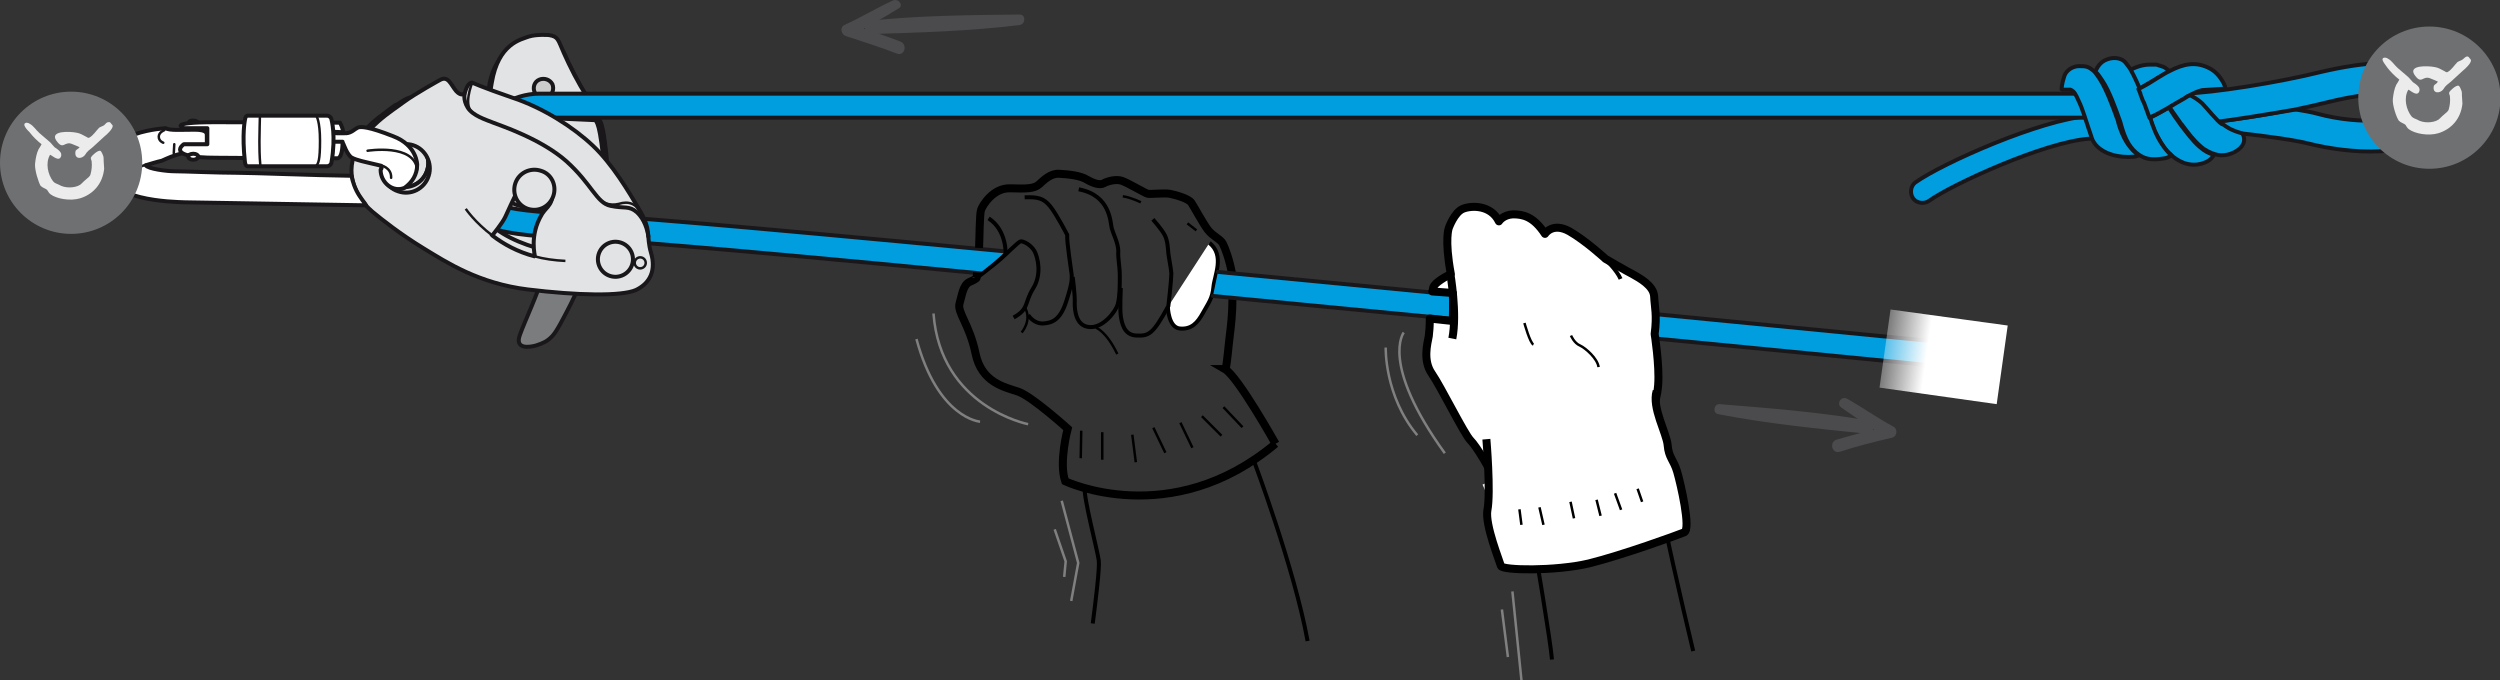 <?xml version="1.0" encoding="utf-8"?>
<!-- Generator: Adobe Illustrator 21.0.0, SVG Export Plug-In . SVG Version: 6.00 Build 0)  -->
<svg version="1.1" id="Calque_1" xmlns="http://www.w3.org/2000/svg" xmlns:xlink="http://www.w3.org/1999/xlink" x="0px" y="0px"
	 viewBox="0 0 499.2 135.8" style="enable-background:new 0 0 499.2 135.8;" xml:space="preserve">
<rect x="0" y="0" width="499.2" height="135.8" fill="#333333" stroke="none"/>
<style type="text/css">
	.st0{fill:#E2E3E4;stroke:#1A171B;stroke-width:0.8;}
	.st1{fill:#7B7C7E;stroke:#1A171B;stroke-width:0.8;}
	.st2{fill:#FFFFFF;stroke:#1A171B;stroke-width:0.8;}
	.st3{fill:none;stroke:#1A171B;stroke-width:0.5;}
	.st4{fill:#009DDF;stroke:#1A171B;stroke-width:0.8;stroke-linecap:round;stroke-linejoin:round;}
	.st5{fill:#CCCCCC;stroke:#1A171B;stroke-width:0.8;}
	.st6{fill:#6F7072;}
	.st7{fill:#ECECED;}
	.st8{fill:none;stroke:#1A171B;stroke-width:0.8;}
	.st9{fill:#FFFFFF;stroke:#1A171B;stroke-width:0.8;stroke-linecap:round;stroke-linejoin:round;}
	.st10{fill:none;stroke:#1A171B;stroke-width:0.8;stroke-linecap:round;stroke-linejoin:round;}
	.st11{fill:none;stroke:#1A171B;stroke-width:0.5;stroke-linecap:round;stroke-linejoin:round;}
	.st12{fill:none;stroke:#000000;stroke-width:0.8;}
	.st13{fill:none;stroke:#000000;stroke-width:0.5;}
	.st14{fill:none;stroke:#000000;stroke-width:1.6;}
	.st15{fill:#FFFFFF;stroke:#000000;stroke-width:0.8;}
	.st16{fill:none;stroke:#808080;stroke-width:0.5;}
	.st17{fill:url(#SVGID_1_);}
	.st18{fill:#FFFFFF;stroke:#F2F2F2;stroke-width:0.8;}
	.st19{fill:none;stroke:#F2F2F2;stroke-width:0.8;}
	.st20{fill:#FFFFFF;stroke:#CCCCCC;stroke-width:0.8;}
	.st21{fill:none;stroke:#CCCCCC;stroke-width:0.8;}
	.st22{fill:#FFFFFF;stroke:#666666;stroke-width:0.8;}
	.st23{fill:none;stroke:#666666;stroke-width:0.8;}
	.st24{fill:#FFFFFF;stroke:#4D4D4D;stroke-width:0.8;}
	.st25{fill:none;stroke:#4D4D4D;stroke-width:0.8;}
	.st26{fill:#FFFFFF;stroke:#000000;stroke-width:1.6;stroke-linecap:round;stroke-linejoin:round;stroke-miterlimit:1;}
	.st27{fill:#FFFFFF;stroke:#000000;stroke-width:1.6;}
	.st28{fill:#FFFFFF;stroke:#000000;stroke-width:0.5;}
	.st29{fill:#4B4B4D;}
</style>
<path class="st0" d="M126.8,45.2c-1.3-2.1-4.5-8.8-6.1-11.4c-1.6-2.6-2.6-5.2-3-6.1c-0.4-0.9-1.4-2.3-2.6-3.3
	c-1.2-1-3.1-1.6-3.1-1.6c0.5,3.2-5.7,3.9-8.1,4.6c-2.4,0.7-4.5,3.7-9.5,3.3c-5-0.4-9-4.6-10.4-6.7c-1.5-2.1-0.1-3.1-1.1-4.2
	c-1-1.1-2.9,0.6-6.1,2.9c-3.2,2.3-6,5.1-5.9,9.7c0.1,4.6,2.5,6.9,6.4,10.2c3.9,3.3,10.6,7.9,20.1,11.4c9.5,3.5,18.8,3.3,23,3.3
	c4.3,0,8.1,0,9.4-3.8C131,50,128.1,47.3,126.8,45.2z"/>
<path class="st1" d="M100.1,25.8c0,0-3.1-3.4-2.5-8.1c0.6-4.7,2.8-6.8,3.9-7.7c1.2-0.9,4.3-2.9,7.1-2.5c2.8,0.5,3.9,2.6,4.4,3.9
	c0.5,1.2,2.6,5.3,4.1,7.8c1.5,2.4,2.8,4.3,3.2,8.2c0.4,3.9,0.4,8.2-0.2,13.2c-0.6,5-1.9,9.7-3.2,13.3c-1.3,3.6-2.9,6.8-3.6,8.1
	c-0.7,1.3-2.1,4.2-3.1,5.2c-1,1-1.7,1.3-3.2,1.8c-1.5,0.4-4.2,0.7-3.2-2.1c1-2.8,3.5-8,4.7-12.1c1.2-4.1,2.3-7.6,3-10.8
	c0.7-3.2,1.5-7.9,1.3-10.2c-0.3-2.3-2-3.6-3.1-3.9c-1.1-0.3-2.5-0.3-3.5-0.5C105.2,29.1,102,28,100.1,25.8z"/>
<path class="st0" d="M109.6,7c0,0-2.4-0.2-4,0.3c-1.6,0.6-6.1,1.4-7.4,9.2c-1.4,7.8-1.8,11.6-1.9,13.4c-0.1,1.8,0.4,11.5,4.7,14
	c4.3,2.5,16.1-0.5,16.7-0.8c0.6-0.3,1.6-0.8,1.9-3.6c0.3-2.8,0.5-4,1.1-5.2c0.6-1.2,0.6-2.1,0.1-5.8c-0.5-3.8-0.9-4.4-1.5-5.2
	c0,0-0.4-1.6-2.2-4.2c-1.7-2.6-3.3-5.8-4.5-8.5C111.4,7.9,111.5,7.3,109.6,7z"/>
<g>
	<path class="st2" d="M118.8,42c0.3-0.5,0.6-1.3,0.7-2.5c0.3-2.8,0.5-4,1.1-5.2c0.6-1.2,0.6-2.1,0.1-5.8c-0.5-3.8-0.9-4.4-1.5-5.2
		c0,0-1.3-1.9-3.5-2.1c-2.2-0.1-7.4-0.5-9-0.2c-1.6,0.3-5.7,1.4-7.8,4.1c-2.1,2.7-3.2,7-3.1,9.1c0.1,2.1,1.4,8.7,6.2,8.9
		c4.8,0.3,7.4-0.3,9.6-0.2C113.8,43,118.1,43.8,118.8,42L118.8,42z"/>
	<path class="st3" d="M114.3,42.5c1.7,0.1,3.5,0,3.8-1l0-0.1c0.3-0.5,0.6-1.2,0.7-2.4c0.3-2.6,0.5-3.8,1.1-4.9
		c0.6-1.1,0.6-2,0.1-5.5c-0.5-3.5-0.8-4.1-1.4-4.9c0,0-1.2-1.8-3.3-1.9c-2.1-0.1-7-0.5-8.5-0.2c-1.5,0.3-5.3,1.3-7.4,3.8
		c-2,2.5-3,6.6-2.9,8.6c0,0,0.3,5.3,2.3,6.4c2.1,1.1,2.7,1.3,5,1.5C106.2,42.1,112.4,42.5,114.3,42.5z"/>
	<path class="st0" d="M113.8,42.5c0.2,0,0.4,0,0.6,0c1.7,0.1,3.5,0,3.8-1l0-0.1c0.3-0.5,0.6-1.2,0.7-2.4c0.3-2.6,0.5-3.8,1.1-4.9
		c0.6-1.1,0.6-2,0.1-5.5c-0.4-2.9-0.7-3.8-1.1-4.5l0-0.1c0,0-6.7-0.3-8.9-0.4c-2.3-0.1-6.3,0.1-8.7,2.8s-3.1,6.7-2.5,8.9
		c0.6,2.1,1.6,5.7,6.2,6C109.6,41.8,112.3,42.4,113.8,42.5L113.8,42.5z"/>
</g>
<path class="st4" d="M195.9,54.6c-59-5.7-72.5-6.5-77.7-6.8c-10.5-0.5-16.7-1-19.7-2.2c-3.5-1.3-6.4-5.5-7-10.1l4.8-0.6
	c0.4,3.1,2.4,5.7,4,6.2c2.7,1,10.8,1.5,18.3,1.9c5.5,0.3,21.2,1.4,82.2,7.2"/>
<path class="st5" d="M107.7,15.9c1-0.4,2.1,0,2.6,0.9c0.4,1,0,2.1-0.9,2.6c-1,0.4-2.1,0-2.6-0.9C106.3,17.5,106.7,16.3,107.7,15.9z"
	/>
<g>
	<path class="st4" d="M418.5,23.6c0.4,0.4,0.8,0.9,0.8,1.6c0.1,1.3-0.9,2.4-2.1,2.5c-8.9,0.6-27.6,9.2-32,12.4
		c-1,0.7-2.5,0.5-3.2-0.5c-0.7-1-0.5-2.5,0.5-3.2c5.7-4,25.1-12.5,34.4-13.2C417.4,23,418,23.2,418.5,23.6L418.5,23.6z"/>
</g>
<g>
	<path class="st4" d="M421.2,18.9c0.4,0.7,0.4,1.5,0,2.3c-0.6,1.1-2.3,2.9-3.4,2.3H104l-4.3,4.2c-1.1-0.6-3.1-3.1-2.5-4.2
		c0.6-1.1,4.9-4.8,10.5-4.8h312.6C420.7,18.8,421,18.5,421.2,18.9L421.2,18.9z"/>
</g>
<g>
	<path class="st4" d="M487.5,21.1c0,2.6-1,4.8-3.1,6.3c-2.3,1.8-5.5,2.6-9,2.8c-5.1,0.3-10.7-0.6-14.3-1.5
		c-5.3-1.4-23.4-3.3-29.1-3.2l0-0.6l3.8-0.1c5.1-0.1,14.4-1.4,22.3-3c1.9,0.3,3.5,0.6,4.6,0.9c4.4,1.2,9.1,1.6,12.7,1.3
		c2.3-0.2,4.2-0.7,5.2-1.5c0.5-0.4,0.7-0.8,0.7-1.4L487.5,21.1z"/>
</g>
<g>
	<path class="st4" d="M444.5,17.7"/>
	<path class="st4" d="M444.5,17.7"/>
	<line class="st4" x1="435.7" y1="24.5" x2="435.3" y2="18.3"/>
</g>
<path class="st4" d="M481.3,20.7c-0.1-0.5-0.3-0.8-0.5-0.9c-0.8-0.6-2.6-1.1-5.4-1c-2.6,0-6.1,0.5-10.6,1.6c-2,0.5-4.2,1-6.6,1.5
	c-3.1,0.5-21.9,3.9-26.1,3.1l-2.5,0l-0.1-6.2l6.3-0.1c6-0.1,19.5-2.3,27.5-4.3c4.7-1.1,8.7-1.7,12-1.8c4.1-0.1,7.2,0.7,9.3,2.3
	c1.5,1.2,2.5,2.7,2.8,4.6c0.1,2.3,0.6,8.5-8.8,10.5C477.7,28.2,481,22.6,481.3,20.7z"/>
<g>
	<path class="st4" d="M423.3,25.5c-0.1-0.4-0.3-0.8-0.4-1.4c-1-2.8-2.3-6.3-3.6-8.3c-0.4-0.6-0.8-1.2-1.1-1.5
		c-0.1-0.1-0.1-0.1-0.2-0.2c-1-0.8-1.4-0.9-2.8-0.9c-1.3,0-2.6,0.8-3,2c-0.5,1.5-0.6,2.7-0.5,2.7c0.1,0,1.7,0,1.7,0
		c0.8,0.3,1.1,1,1.6,2.1c0,0,0,0,0,0c0.9,1.8,1.6,4.4,2,5.5c0.3,0.8,0.5,1.5,0.7,2.1c0.9,2.5,4.3,4,8.2,3.7c0.4,0,0.8-0.1,1.2-0.3
		C425.7,30.1,424.3,28.4,423.3,25.5z"/>
	<g>
		<path class="st4" d="M429.8,16.2c0.3-0.2,0.6-0.3,0.8-0.5c0.9-0.5,1.7-1,2.6-1.5l0,0c-0.4-0.3-0.7-0.6-1.1-0.8c0,0,0,0,0,0
			c-0.1,0-0.1-0.1-0.2-0.1c0,0,0,0-0.1,0c-0.1,0-0.1-0.1-0.2-0.1c0,0-0.1,0-0.1,0c-0.1,0-0.1-0.1-0.2-0.1c0,0-0.1,0-0.1,0
			c-0.2-0.1-0.4-0.1-0.6-0.2c-0.1,0-0.1,0-0.1,0c0,0-0.1,0-0.1,0c-0.1,0-0.1,0-0.2,0c0,0-0.1,0-0.1,0c-0.1,0-0.1,0-0.2,0
			c0,0-0.1,0-0.1,0c-0.1,0-0.1,0-0.2,0c0,0-0.1,0-0.1,0c-0.1,0-0.2,0-0.3,0c-1.4,0-2.8,0.5-4.1,1.2c0.7,1.2,1.2,2.4,1.8,3.8
			C427.9,17.3,428.9,16.7,429.8,16.2z"/>
		<g>
			<path class="st4" d="M430.1,25.8c0,0.1,0.1,0.2,0.1,0.3c0.7,1.4,1.9,3.7,3.3,4.8c0,0,0,0,0,0c0.1,0.1,0.1,0.1,0.2,0.2
				c3.1,2.6,5.8,1.8,7.1,1.1c0.6-0.3,1-0.8,1.3-1.3c-0.9-0.2-1.9-0.7-2.9-1.6c-1.4-1.2-2.6-2.9-3.7-4.3c-0.9-1.2-1.9-2.7-2.4-3.5
				c0,0-0.1,0-0.1,0c-1.2,0.7-2.4,1.4-3.7,2c0,0.1,0.1,0.2,0.1,0.3C429.6,24.6,429.9,25.3,430.1,25.8z"/>
			<path class="st4" d="M432.3,31.6c0.5-0.1,0.9-0.3,1.3-0.6c0,0,0,0,0,0c-1.4-1.1-2.7-3.4-3.3-4.8c0-0.1-0.1-0.2-0.1-0.3
				c-0.2-0.5-0.5-1.2-0.7-1.9c0-0.1-0.1-0.2-0.1-0.3c-0.1-0.2-0.2-0.4-0.2-0.7c0,0,0-0.1,0-0.1c-0.1-0.2-0.2-0.4-0.2-0.6
				c0-0.1-0.1-0.2-0.1-0.3c0-0.1-0.1-0.3-0.1-0.4c0-0.1-0.1-0.2-0.1-0.3c-0.1-0.2-0.2-0.4-0.2-0.6l0,0c-0.1-0.3-0.2-0.6-0.4-0.9l0,0
				l0,0c-0.1-0.3-0.2-0.6-0.3-0.8c0,0,0-0.1,0-0.1c-0.1-0.3-0.2-0.6-0.4-0.9c-0.6-1.4-1.2-2.7-1.8-3.8c-0.3-0.6-0.7-1.1-1.1-1.6l0,0
				c-0.9-1.2-2.8-1.3-4.3-0.5c-1.3,0.7-1.8,2.2-1.8,2.2s0,0,0.1,0.1c0,0,0.1,0.1,0.2,0.2c0.3,0.3,0.7,0.9,1.1,1.5
				c1.4,2.1,2.6,5.5,3.6,8.3c0.1,0.5,0.3,1,0.4,1.4c0.9,3,2.3,4.6,3.8,5.4C429.1,32.1,431.1,31.8,432.3,31.6z"/>
		</g>
	</g>
</g>
<g>
	<g>
		<path class="st4" d="M433,21.5C433,21.5,433,21.5,433,21.5c0.2-0.1,0.4-0.2,0.5-0.3c1.1-0.6,2.3-1.2,3.2-1.9
			c0.1-0.1,0.3-0.2,0.4-0.2c0.8-0.5,1.8-0.9,2.6-1.1l4.7-0.3c-0.1-0.8-1.2-2.9-2.9-3.9c-3-1.7-5.6-1-8.3,0.4c-0.9,0.4-1.7,1-2.6,1.5
			c-0.3,0.2-0.5,0.3-0.8,0.5c-0.9,0.6-1.9,1.1-2.8,1.6c0.1,0.3,0.3,0.6,0.4,0.9c0,0,0,0.1,0,0.1c0.1,0.3,0.2,0.6,0.3,0.8l0,0
			c0.1,0.3,0.2,0.6,0.4,0.9c0.4,1.1,0.8,2.1,1.1,3C430.5,22.9,431.8,22.2,433,21.5z"/>
	</g>
</g>
<g>
	<path class="st4" d="M446.3,30.3c1.5-0.8,2.3-2.1,1.5-3.6c-0.1,0-0.1,0-0.2-0.1c-2.2-0.6-3.2-1.4-3.6-1.7c-0.1,0-0.2-0.1-0.2-0.1
		c0,0-0.1,0-0.1,0c0,0,0,0,0,0c0,0,0,0,0,0c-0.8-0.4-3.1-3.3-4-4.2c-0.8-0.7-1.6-1.2-2.4-1.6c-0.1,0.1-0.3,0.2-0.4,0.2
		c-0.9,0.6-2.1,1.2-3.2,1.9c-0.2,0.1-0.3,0.2-0.5,0.3c0.5,0.7,1.3,1.9,2.1,3c0.1,0.2,0.2,0.3,0.4,0.5c1.1,1.5,2.3,3.1,3.7,4.3
		c1,0.9,2,1.3,2.9,1.6C443.9,31.3,445.4,30.8,446.3,30.3z"/>
</g>
<g>
	<circle class="st6" cx="485.1" cy="19.5" r="14.2"/>
	<path class="st7" d="M492.5,11.3c0.3-0.1,0.5,0.1,0.6,0.3c0.1,0.1,0.3,0.3,0.3,0.4c0.1,0.6-1.2,1.8-1.6,2.1
		c-0.8,0.7-1.6,1.5-2.4,2.2c-0.6,0.5-1.1,0.8-1.5,1.5c-0.6,0.9-2.3,1-1.9-0.7c0.1-0.2,0.6-0.4,0.8-0.8c-0.4-0.2-0.9-0.4-1.4-0.6
		c-1.7-0.8-1.8,1.4-3.3-0.8c-1.2-1.9,2.6-1.8,4.1-1.5c0.7,0.1,1.3,0.5,1.9,0.8c0.2,0.1,0.4,0.3,0.6,0.2c0,0,0,0,0,0
		c0.8-0.4,1.4-1.4,2-2c0.3-0.2,0.7-0.3,1-0.5C492,11.7,492.2,11.4,492.5,11.3z"/>
	<path class="st7" d="M476.2,11.5c0.2,0,0.5,0.1,0.6,0.2c0.8,0.4,1.3,1.3,2,1.9c0.7,0.6,1.4,1.2,2.1,1.8c0.3,0.3,0.6,0.7,0.9,1
		c0.4,0.3,0.8,0.5,1.1,0.9c0.2,0.2,0.3,0.6,0.2,0.9c-0.4,1.2-1.7-0.1-2.2-0.3c-1,1.7-0.4,4,0.6,5.3c0.3,0.4,0.8,0.5,1.2,0.7
		c1.1,0.7,3.1,0.7,4.2,0c0.4-0.3,0.7-0.7,1.1-1c0.4-0.4,0.9-0.6,1-1.2c0.2-0.7,0.3-1.6,0.2-2.5c0-0.2-0.3-0.6-0.1-0.8
		c0.1-0.3,1.3-1.4,1.8-1.3c0.3,0.1,0.5,0.8,0.6,1c0.1,0.2,0.1,0.7,0.1,0.9c0,0,0,0.2,0,0.1c0,0,0.1,1.3,0.1,1.6
		c-0.3,3-2.2,5.1-4.8,5.9c-2,0.6-4.7,0.1-5.9-0.8c-0.3-0.2-0.5-0.6-0.7-0.9c-0.4-0.3-0.9-0.4-1.3-0.8c-0.5-0.7-1.3-3.1-1.2-4.3
		c0.1-1,0.3-2.1,0.7-2.9c0.2-0.3,0.4-0.6,0.6-1c-0.9-0.7-1.7-1.5-2.4-2.4C476.5,13.1,475,11.6,476.2,11.5z"/>
</g>
<path class="st0" d="M79.2,37.1c-2.5-0.8-3.9-3.6-3.1-6.1c0.8-2.5,3.6-3.9,6.1-3.1c2.5,0.8,3.9,3.6,3.1,6.1
	C84.5,36.6,81.7,38,79.2,37.1z"/>
<ellipse transform="matrix(0.314 -0.949 0.949 0.314 35.966 151.168)" class="st8" cx="122.6" cy="50.7" rx="2.1" ry="2.1"/>
<path class="st0" d="M128.8,48.1L128.8,48.1c-0.6-1.1-0.9,0.2-0.9,0.2c-3.1,7.9-7,5.5-8.5,4.8c-1.5-0.6-4.8-2.8-5.1-2.9
	c-0.2-0.1-1.1,0.2-3.6,0c-2.5-0.2-8.2-1.8-11.8-4.6c-3.5-2.8-7.2-8.1-10.4-12.8c-3.2-4.7-7.7-11-8.1-11.7c-0.4-0.7-1.4-0.1-1.4-0.1
	l-0.1,0c-0.7,0.5-1.5,1.1-2.4,1.8c-3.2,2.3-6,5.1-5.9,9.7c0.1,4.6,2.5,6.9,6.4,10.2c3.9,3.3,10.6,7.9,20.1,11.4
	c9.5,3.5,18.8,3.3,23,3.3c4.3,0,8.1,0,9.4-3.8C130.5,51.5,129.8,49.7,128.8,48.1z M79.2,37.1c-2.5-0.8-3.9-3.6-3.1-6.1
	c0.8-2.5,3.6-3.9,6.1-3.1c2.5,0.8,3.9,3.6,3.1,6.1C84.5,36.6,81.7,38,79.2,37.1z"/>
<path class="st3" d="M86.8,42.5c0,0,1.1,4,4.9,7c3.8,2.9,9.7,5.7,13.8,5.6c4.1-0.1,8.5-3.7,8.8-4c0.4-0.3,0.6-0.6,1.2-0.2"/>
<g>
	<path class="st0" d="M130,50.5c-1-3.4,0.1-4.5-2.2-8.4c-2.3-3.9-5.5-9.3-9.4-13c-3.9-3.7-10-7.6-16.1-9.6c-6.1-2.1-8-3-8-3
		s-0.9-0.2-1.5,2.1c0,0-0.6,0.8-1.7-0.4c-1.1-1.3-1.6-3.2-3.3-2.2c0,0-4.9,2.7-7.2,4.4c-2.2,1.7-8,5-9.9,10.6
		c-1.9,5.6,1.9,9.8,3.7,11.3c1.8,1.5,5.6,4.5,10.2,7.3c4.6,2.8,11,7,20.8,8.2c9.8,1.2,18.7,1.4,21.6,0.1
		C129.9,56.5,131,53.9,130,50.5z M79.5,38.2c-2.5-0.8-3.9-3.6-3.1-6.1c0.8-2.5,3.6-3.9,6.1-3.1c2.5,0.8,3.9,3.6,3.1,6.1
		C84.8,37.7,82,39.1,79.5,38.2z M106.8,51.2c-3.5-0.9-6.3-2.5-8.4-4.1L98.3,47c0,0,2-2.4,2.6-3.7c0.5-1.1,1.7-3.7,2.1-4.5
		c0,0,1-2.1,2.5-2.8l0.1-0.1c0.7-0.3,1.6-0.4,2.4-0.1c1.8,0.6,2.7,2.5,2.1,4.3c-0.3,0.9-1,1.5-1.4,2c-0.4,0.5-0.5,0.7-0.5,0.7
		C105.6,47.1,106.9,51.2,106.8,51.2L106.8,51.2z"/>
	<path class="st3" d="M106.8,51.2c1.8,0.5,3.9,0.8,6.1,0.9"/>
	<path class="st3" d="M93,41.7c0,0,1.8,2.7,5.4,5.4"/>
	<path class="st3" d="M120.3,40.3c0,0,1.4,0.9,3.3,0.4c1.9-0.6,3.5-0.1,4.6,2.2"/>
	<ellipse transform="matrix(0.895 -0.446 0.446 0.895 -10.165 60.314)" class="st0" cx="122.9" cy="51.7" rx="3.5" ry="3.5"/>
	<path class="st8" d="M92.8,18.6c0,0-0.4,1.3,0.6,2.9c1,1.6,3.6,2.4,5.1,3c1.5,0.6,9.5,3.2,14.6,7.7c5.1,4.6,6,8.3,8.8,8.9
		c2.8,0.6,3.7-0.1,5.3,1.3c1.5,1.4,2.1,3.5,2.3,5"/>
	<path class="st3" d="M94.3,16.5c0,0-2.1,5,0.4,6.2"/>
	<ellipse transform="matrix(0.312 -0.95 0.95 0.312 38.091 157.517)" class="st3" cx="127.8" cy="52.5" rx="1.1" ry="1.1"/>
</g>
<g>
	<ellipse transform="matrix(3.154210e-03 -1 1 3.154210e-03 13.771 63.196)" class="st9" cx="38.6" cy="24.7" rx="0.6" ry="1"/>
	<path class="st9" d="M71.2,38.1c-0.8-1.6-1-3-1-3c-7.8-0.1-19.7-0.6-22.9-0.6c-3.7,0-10.7-0.3-12.4-0.3c-1.7,0-5.4-0.5-5.8-1.2
		c0,0,2.6-0.8,3.2-0.9c0.6-0.2,4-2.2,9-2c0,0,0-2.2,0-2.8c0-0.6,0.2-1.4-2.4-1.4c-2.6,0-5.1,0.2-5.8-0.3c0,0-12.2,0.6-12.2,7.6
		c0,6.9,13.4,7.1,16.1,7.2c2,0,28.5,0.5,36.1,0.6C73,40.7,71.9,39.5,71.2,38.1z"/>
	<path class="st9" d="M80.8,37.5c1.5-1.1,2.5-2.6,2.5-4.6c0,0,0-3.9-4.8-5.7c-4.8-1.9-6.5-2-7.1-1.7c-0.6,0.3-1.2,1-2.2,1.1
		c-1,0-4.1,0.1-4.7-0.3c-0.7-0.5-2-1.3-2,0.9c0,2.2,0.8,1.5,2,1.1c0,0,4,0.1,4,0.2c0,0.1,0.9,2.6,1.8,3c0.9,0.5,2.9,0.9,3.7,1.1
		c0.8,0.2,1.8,0.4,2.1,0.5c0,0,0.3,0.4-0.1,0.8C76,36.5,78.5,38.5,80.8,37.5z"/>
	<path class="st9" d="M68.5,26.4l-2.3-0.1l0,2l2.2,0c0,3.8-1.2,3.3-1.2,3.3s-13.5,0-24-0.1c-10.5,0-6.5-2.7-6.5-2.7l4.7,0l0-3.2
		l-4.6,0c0,0-3.9-1.2,6.3-1.2c10.2,0,22,0.1,22,0.1l2.8,0C67.9,24.6,68.5,25.5,68.5,26.4z"/>
	<path class="st10" d="M50.2,31.1"/>
	<path class="st11" d="M73.4,30.1c0,0,9.4-1.5,9.9,3.8"/>
	<path class="st11" d="M76,33c0,0,2.2,0.4,2.1,2.5"/>
	<path class="st11" d="M29.1,32.9c0,0-2.7,0.8-3.3,2c-0.6,1.1,0.3,2,0.9,2.2"/>
	<path class="st11" d="M32.8,26c0,0-1.1,0.4-1.1,1.3c0,0.9,0.9,1.2,0.9,1.2"/>
	<line class="st11" x1="34.8" y1="28.8" x2="34.7" y2="30.6"/>
	<path class="st9" d="M38.6,30.7c0.6,0,1,0.3,1,0.6c0,0.3-0.5,0.6-1,0.6c-0.6,0-1-0.3-1-0.6C37.5,31,38,30.7,38.6,30.7z"/>
	<g>
		<path class="st9" d="M48.9,32.3c0.1,0.9,0.5,0.9,0.5,0.9l16,0c0,0,0.7-0.1,0.8-0.8c0.9-5.3,0-8.5,0-8.5c-0.1-0.7-0.8-0.8-0.8-0.8
			l-16,0c0,0-0.4,0-0.5,0.9C48.9,24.1,48.3,26.7,48.9,32.3z"/>
		<path class="st11" d="M63.2,23.2c0,0,0.7,1,0.7,4.9c0,3.9-0.3,4.6-0.9,5.2"/>
		<path class="st11" d="M51.9,23.1c0,0-0.1,4-0.1,5.1c0,1.1,0,3,0.2,5"/>
	</g>
</g>
<path class="st0" d="M110.5,39.1c0.7-2.1-0.4-4.4-2.5-5c-2.1-0.7-4.4,0.4-5.1,2.5c-0.7,2.1,0.4,4.4,2.5,5.1
	C107.6,42.4,109.8,41.2,110.5,39.1z"/>
<g>
	<path class="st12" d="M250.3,91.8c0,0,8.2,21.8,10.8,36.2"/>
	<path class="st12" d="M218.2,124.5c0.6-4.6,1.4-11.2,1.2-12.6c-0.3-2.2-3.1-12.7-2.8-14.6"/>
	<path class="st12" d="M194.8,55.7c0,0,3.4-2.6,4.8-3.8c1.4-1.2,3.7-3.6,4.2-3.7c0.5-0.1,2.1,0.7,2.8,2c0.6,1.2,1.5,4.5-0.3,7.4
		c-1.8,2.9-0.8,4.1-3.9,5.8"/>
	<path class="st13" d="M204,66.4c0,0,2.1-2.4,0.7-4.9"/>
	<path class="st12" d="M205.3,62.9c0,0,1,1.7,2.9,1.7c1.9-0.1,3.5-0.7,4.7-4.4c1.2-3.7,1.1-4.3,1.1-5.3c-0.1-1-1-6.5-0.9-8
		c0,0-2.1-4.1-3.4-5.7c-1.3-1.6-2.4-1.9-5.1-1.8"/>
	<path class="st12" d="M214.2,55.3c0,0,0.5,3.8,0.4,5.3c0,1.5,0.3,4.5,2.9,4.7c2.6,0.3,5.3-3,5.7-4.6c0.4-1.6,0.4-3.5,0.4-5.6
		c0-2.1-0.4-3.4-0.3-5c0-1.5-1-3.4-1.3-4.5c-0.3-1.1-0.2-6.6-6.6-7.8"/>
	<path class="st13" d="M218.8,65.4c0,0,2.1,0.7,4.3,5.3"/>
	<path class="st13" d="M227.8,40.4c0,0-2-1-3.6-1.2"/>
	<line class="st13" x1="238.9" y1="46" x2="237.1" y2="44.6"/>
	<path class="st12" d="M200.8,50.8c0,0,0.3-4.8-3.4-7.2"/>
	<path class="st14" d="M254.7,88.6c-20.9,17.5-42,7.5-42,7.5c-1.3-3.8,0.5-10.5,0.5-10.5h0c0,0-7.2-6.5-9.9-7.4
		c-2.7-0.9-7.3-1.8-8.5-7.6c-1.2-5.8-3.7-8.2-3.2-10c0.5-1.7,0.7-3.7,2-4.3c1.4-0.6,1.4-0.8,1.4-0.8s0,0.1,0.1-1.1"/>
	<path class="st14" d="M246.1,59.5c0,3-0.3,5.6-0.5,7.2c-0.3,2.3-0.6,6.3-0.9,7l-0.1,0c2.6,1.5,10.1,14.9,10.1,14.9"/>
	<path class="st14" d="M195.5,49.5c0.1-1.9,0.1-6.8,0.4-7.6c0.3-0.9,2.4-4.4,5.8-4.3c3.3,0.1,4.8,0.1,5.8-0.8c1-0.9,2.3-2.2,4-2.1
		c1.7,0.1,4.2,0.3,5.6,1.2c1.4,0.8,2.6,1.1,3.3,0.7c0.7-0.4,2.4-0.9,3.6-0.5c1.2,0.4,4.7,2.5,5.2,2.6c0.5,0.1,3.4-0.2,4.4,0
		c1,0.2,3.7,0.9,4.3,1.8c0.6,0.9,2.3,4.1,3.3,5.4c1,1.3,2.6,1.9,3,2.8c0.4,0.8,1.3,3.1,1.8,5.9"/>
	<line class="st13" x1="215.8" y1="91.5" x2="215.9" y2="86"/>
	<line class="st13" x1="220.1" y1="91.8" x2="220.1" y2="86.3"/>
	<line class="st13" x1="226.8" y1="92.3" x2="226.1" y2="86.8"/>
	<line class="st13" x1="232.7" y1="90.4" x2="230.3" y2="85.4"/>
	<line class="st13" x1="238.1" y1="89.4" x2="235.7" y2="84.4"/>
	<line class="st13" x1="243.9" y1="87" x2="240" y2="83.1"/>
	<line class="st13" x1="248.1" y1="85.3" x2="244.3" y2="81.3"/>
	<path class="st15" d="M233.2,61.3c0,0,0.1,4.1,2.4,4.3c2.3,0.2,3.5-1.1,4.6-3.1c1.1-2,1.9-2.9,2.1-5.2c0.2-2.3,2.3-6.3-0.8-8.8"/>
	<path class="st12" d="M223.8,57.5c0,0-0.2,4.3,0,5.6c0.2,1.3,0.6,3.8,3.1,3.9c2.5,0.1,3.3-0.2,6.4-5.9c0,0,0.6-5.2,0.6-6.5
		c-0.1-1.2-0.5-3.1-0.6-4c-0.1-0.9-0.1-2.4-0.7-3.6c-0.6-1.2-2.4-3.2-2.4-3.2"/>
</g>
<polyline class="st16" points="212,100 215.3,112.4 213.9,120 "/>
<polyline class="st16" points="212.5,115.2 212.8,112.1 210.6,105.7 "/>
<path class="st16" d="M205.3,84.7c0,0-17.5-3.4-18.9-22.1"/>
<path class="st16" d="M195.7,84.2c0,0-8.4-0.6-12.7-16.5"/>
<path class="st4" d="M243.2,54.3c86.7,8.3,147.5,14.3,154.7,15l-0.5,4.8l0,0c-1.8-0.2-65.4-6.4-155.2-15"/>
<linearGradient id="SVGID_1_" gradientUnits="userSpaceOnUse" x1="-3824.573" y1="6141.543" x2="-3800.892" y2="6141.543" gradientTransform="matrix(-0.99 -0.139 -0.139 0.99 -2537.418 -6539.423)">
	<stop  offset="0.448" style="stop-color:#FFFFFF"/>
	<stop  offset="1" style="stop-color:#FFFFFF;stop-opacity:0"/>
</linearGradient>
<polygon class="st17" points="400.9,65 377.5,61.8 375.3,77.4 398.7,80.7 "/>
<g>
	<g>
		<line class="st18" x1="296.4" y1="96.6" x2="301.7" y2="108.8"/>
		<line class="st18" x1="300.2" y1="96.1" x2="305.3" y2="106.6"/>
		<line class="st18" x1="307.5" y1="99.3" x2="308.5" y2="101.9"/>
		<path class="st19" d="M294.3,64.6c0,0,0.6,1.5,1.8,2c1.1,0.5,3.5,2.6,3.7,4.3"/>
		<path class="st19" d="M301.2,49.4c0,0,2.3,2.2,3,3.9"/>
	</g>
	<g>
		<line class="st20" x1="301.9" y1="105.2" x2="303.4" y2="108.1"/>
		<line class="st20" x1="306.5" y1="100.8" x2="307.4" y2="104.1"/>
		<line class="st20" x1="310.2" y1="99.5" x2="311.4" y2="102.9"/>
		<line class="st20" x1="314.7" y1="98.7" x2="315.7" y2="101.3"/>
		<path class="st21" d="M301.5,65.5c0,0,0.6,1.5,1.8,2c1.1,0.5,3.5,2.6,3.7,4.2"/>
		<path class="st21" d="M308.4,50.3c0,0,2.3,2.2,3,3.9"/>
	</g>
	<g>
		<line class="st22" x1="301.1" y1="106.1" x2="302.8" y2="109.3"/>
		<line class="st22" x1="306.5" y1="100.8" x2="307.2" y2="104.1"/>
		<line class="st22" x1="311.7" y1="100.4" x2="312.6" y2="103.7"/>
		<line class="st22" x1="315.4" y1="99.1" x2="316.6" y2="102.4"/>
		<line class="st22" x1="319.9" y1="98.2" x2="320.8" y2="100.8"/>
		<path class="st23" d="M297.4,63.6c0,0,1.1,4,1.8,4.3"/>
		<path class="st23" d="M306.6,66.2c0,0,0.6,1.5,1.8,2c1.1,0.5,3.5,2.6,3.7,4.3"/>
		<path class="st23" d="M313.5,50.9c0,0,2.3,2.2,2.9,3.9"/>
	</g>
	<g>
		<line class="st24" x1="301.6" y1="106" x2="302.8" y2="108.8"/>
		<line class="st24" x1="311" y1="100.4" x2="311.7" y2="103.7"/>
		<line class="st24" x1="316.2" y1="100" x2="317.1" y2="103.3"/>
		<line class="st24" x1="319.9" y1="98.7" x2="321.1" y2="102"/>
		<line class="st24" x1="324.4" y1="97.8" x2="325.4" y2="100.5"/>
		<path class="st25" d="M301.9,64.2c0,0,1.1,4,1.8,4.3"/>
		<path class="st25" d="M311.1,66.7c0,0,0.6,1.5,1.8,2c1.1,0.5,3.5,2.6,3.7,4.3"/>
		<path class="st25" d="M318,51.4c0,0,2.3,2.2,3,3.9"/>
		<line class="st24" x1="304.8" y1="101.5" x2="305.6" y2="105.1"/>
	</g>
	<path class="st16" d="M280.3,66.4c0,0-4.8,6.1,8.2,24.1"/>
	<path class="st16" d="M276.7,69.4c0,0-0.3,9.6,6.3,17.5"/>
	<line class="st16" x1="302" y1="118.1" x2="303.8" y2="135.8"/>
	<line class="st16" x1="299.9" y1="121.7" x2="301.1" y2="131.2"/>
	<g>
		<path class="st26" d="M306.6,110.3c-1-1.1-8.1-13-8.4-14.6c-0.4-1.7-3.4-6.6-4.6-7.8c-1.2-1.2-5.9-10.7-7.7-13.3
			c-1.8-2.6-0.9-5.9-0.6-7.5c0.1-0.8,0.2-1.9,0.2-3.5l4.6,0.5c0,0,0.1-4,0-5.6l-4.1-0.3c0.1,0.2,0-0.7,0.4-1.2
			c0.7-1,3.3-2.3,3.3-2.3c-1.3-7-0.4-9.2-0.4-9.2s1.1-3.1,2.8-3.8c1.7-0.7,5.6-0.8,7.2,2.5c0,0,0.8-1.3,2.8-1.4c2,0,4.1,0.4,6.4,3.9
			c0,0,1.5-2.4,4.9-0.5c3.3,1.9,7.2,5.5,7.2,5.5s4.3,2.5,5.5,3.1c1.2,0.7,4.1,2.2,4.2,4.4c0.1,2.2,0.6,3.6,0.1,7.5
			c0,0,1,6.3,0.7,10.2c-0.3,4-2.5,9.5-2.9,10.5c-0.4,1.1-0.5,4-0.7,5.1c-0.2,1.1-0.6-1.4,0-0.7c0.6,0.7,2.1,1.8,3,3.3
			c0,0,1.4,4.2,1.4,6.2"/>
		<path class="st15" d="M331.9,101.5c0,2,3.9,18.9,6.2,28.5"/>
		<path class="st15" d="M309.9,131.7c-0.3-3.8-3.3-21.4-3.3-21.4"/>
		<path class="st27" d="M296.8,87.7c0,0,0.9,10.6,0.2,14.2c-0.5,2.9,2.5,10.3,2.7,11.1c0.2,0.9,10.8,1.1,17.6-0.5
			c6.8-1.7,17.5-5.6,19-6.2c1.4-0.6-0.7-9.7-1.4-12.1c-0.7-2.4-1.7-2.8-1.9-5.3c-0.2-2.4-3.2-7.5-2.2-10.8"/>
		<line class="st28" x1="303.4" y1="101.7" x2="303.8" y2="104.8"/>
		<line class="st28" x1="307.4" y1="101.3" x2="308.2" y2="104.8"/>
		<line class="st28" x1="313.6" y1="100.2" x2="314.3" y2="103.5"/>
		<line class="st28" x1="318.8" y1="99.8" x2="319.6" y2="103"/>
		<line class="st28" x1="322.5" y1="98.5" x2="323.7" y2="101.8"/>
		<line class="st28" x1="327" y1="97.6" x2="327.9" y2="100.2"/>
		<path class="st14" d="M289.6,54.6c0,0.1,1.4,8,0.4,13"/>
		<path class="st13" d="M304.4,64.5c0,0,1.1,4,1.8,4.3"/>
		<path class="st13" d="M313.7,67c0,0,0.6,1.5,1.8,2c1.1,0.5,3.5,2.6,3.7,4.3"/>
		<path class="st12" d="M320.6,51.8c0,0,2.3,2.2,3,3.9"/>
	</g>
</g>
<g>
	<circle class="st6" cx="14.2" cy="32.5" r="14.2"/>
	<path class="st7" d="M21.6,24.4c0.3-0.1,0.5,0.1,0.6,0.3c0.1,0.1,0.3,0.3,0.3,0.4c0.1,0.6-1.2,1.8-1.6,2.1
		c-0.8,0.7-1.6,1.5-2.4,2.2c-0.6,0.5-1.1,0.8-1.5,1.5c-0.6,0.9-2.3,1-1.9-0.8c0.1-0.2,0.6-0.4,0.8-0.7c-0.4-0.2-0.9-0.4-1.4-0.6
		c-1.7-0.8-1.8,1.4-3.3-0.8c-1.2-1.9,2.6-1.8,4.1-1.5c0.7,0.1,1.3,0.5,1.9,0.8c0.2,0.1,0.4,0.3,0.6,0.2c0,0,0,0,0,0
		c0.8-0.4,1.4-1.4,2-2c0.3-0.2,0.7-0.3,1-0.5C21.1,24.7,21.3,24.4,21.6,24.4z"/>
	<path class="st7" d="M5.3,24.5c0.2,0,0.5,0.1,0.6,0.2c0.8,0.4,1.3,1.3,2,1.9c0.7,0.6,1.4,1.2,2.1,1.8c0.3,0.3,0.6,0.7,0.9,1
		c0.4,0.3,0.8,0.5,1.1,0.9c0.2,0.2,0.3,0.6,0.2,0.9c-0.4,1.2-1.7-0.1-2.2-0.3c-1,1.7-0.4,4,0.6,5.3c0.3,0.4,0.8,0.5,1.2,0.7
		c1.1,0.7,3.1,0.7,4.2,0c0.4-0.3,0.7-0.7,1.1-1c0.4-0.4,0.9-0.6,1-1.2c0.2-0.7,0.3-1.6,0.2-2.5c0-0.2-0.3-0.6-0.1-0.8
		c0.1-0.3,1.3-1.4,1.8-1.3c0.3,0.1,0.5,0.8,0.6,1c0.1,0.2,0.1,0.7,0.1,0.9c0,0,0,0.2,0,0.1c0,0,0.1,1.3,0.1,1.6
		c-0.3,3-2.2,5.1-4.8,5.9c-2,0.6-4.7,0.1-5.9-0.8c-0.3-0.2-0.5-0.6-0.7-0.9c-0.4-0.3-0.9-0.4-1.3-0.8C7.7,36.4,6.9,34,7,32.7
		c0.1-1,0.3-2.1,0.7-2.9c0.2-0.3,0.4-0.6,0.6-1c-0.9-0.7-1.7-1.5-2.4-2.4C5.7,26.2,4.1,24.7,5.3,24.5z"/>
</g>
<g>
	<g>
		<path class="st29" d="M203.6,2.9C193.8,3,183.7,3.1,174,4.1c-1.7,0.2-1.8,2.7,0,2.7c9.8-0.3,19.8-0.6,29.6-1.8
			C204.8,4.8,204.9,2.9,203.6,2.9L203.6,2.9z"/>
	</g>
</g>
<g>
	<g>
		<path class="st29" d="M178.3,0.1c-3.3,1.5-6.4,3.4-9.7,4.9c-1,0.5-0.6,1.9,0.3,2.2c3.4,1.1,6.8,2.2,10.2,3.5
			c1.5,0.6,2.2-1.8,0.7-2.4c-3.4-1.3-6.7-2.4-10.2-3.5c0.1,0.7,0.2,1.5,0.3,2.2c3.3-1.6,6.4-3.4,9.5-5.3
			C180.5,1.2,179.5-0.4,178.3,0.1L178.3,0.1z"/>
	</g>
</g>
<g>
	<g>
		<path class="st29" d="M343.1,82.7c9.8,1.9,19.8,2.9,29.7,3.9c1.5,0.2,1.8-2.4,0.4-2.6c-9.7-1.7-19.9-2.5-29.8-3.3
			C342.2,80.6,341.9,82.5,343.1,82.7L343.1,82.7z"/>
	</g>
</g>
<g>
	<g>
		<path class="st29" d="M367.7,81.4c3,2.1,5.9,4.1,9.1,5.9c0.1-0.7,0.2-1.5,0.3-2.2c-3.5,0.8-7,1.7-10.4,2.7
			c-1.5,0.5-0.9,2.9,0.7,2.4c3.4-1.1,6.9-2,10.4-2.8c1-0.2,1.2-1.7,0.3-2.2c-3.2-1.7-6.1-3.8-9.3-5.6
			C367.6,79,366.6,80.7,367.7,81.4L367.7,81.4z"/>
	</g>
</g>
</svg>
